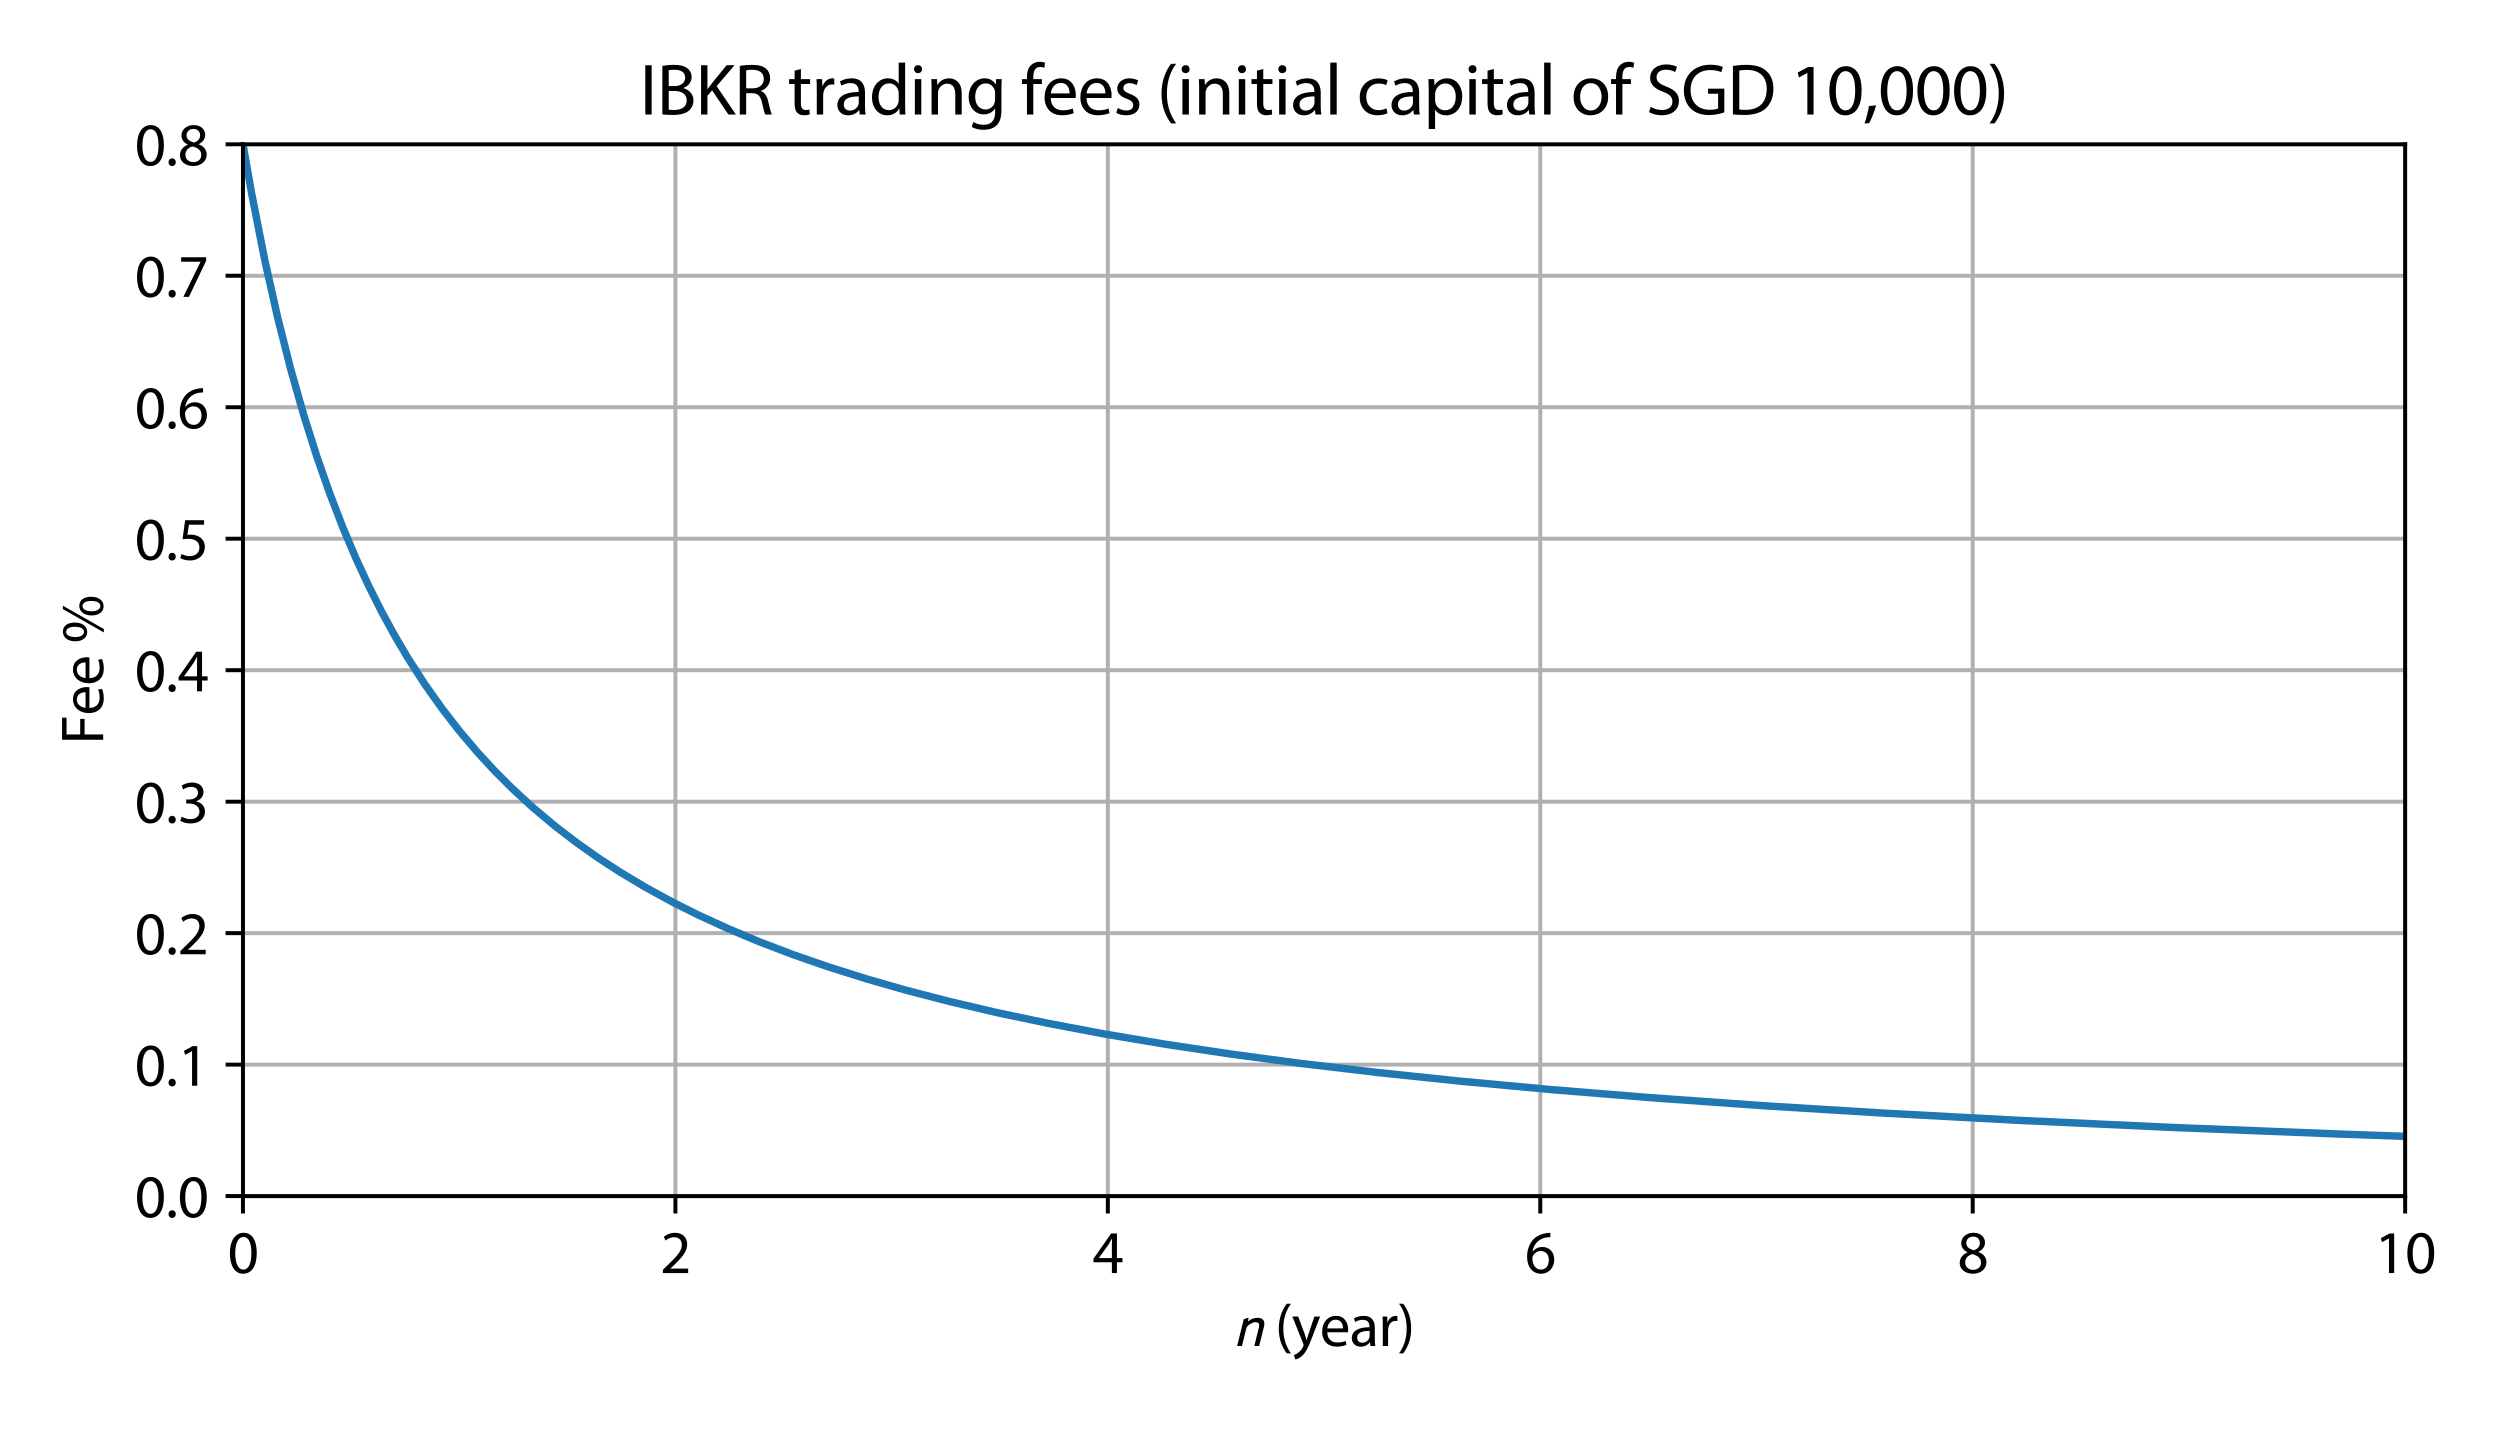 <svg xmlns="http://www.w3.org/2000/svg" xmlns:xlink="http://www.w3.org/1999/xlink" width="672" height="384" viewBox="0 0 504 288"><defs><style>*{stroke-linejoin:round;stroke-linecap:butt}</style></defs><g id="figure_1"><path id="patch_1" d="M0 288h504V0H0z" style="fill:#fff"/><g id="axes_1"><path id="patch_2" d="M48.98 241.14h435.9V29.08H48.98z" style="fill:#fff"/><g id="matplotlib.axis_1"><g id="xtick_1"><path id="line2d_1" d="M48.98 241.14V29.08" clip-path="url(#p20708cf593)" style="fill:none;stroke:#b0b0b0;stroke-width:.8;stroke-linecap:square"/><g id="line2d_2"><defs><path id="mfffb160b24" d="M0 0v3.5" style="stroke:#000;stroke-width:.8"/></defs><use xlink:href="#mfffb160b24" x="48.98" y="241.13" style="stroke:#000;stroke-width:.8"/></g><g id="text_1" transform="matrix(.12 0 0 -.12 45.9 256.65)"><defs><path id="MyriadPro-Regular-30" d="M1677 4230c-845 0-1447-768-1447-2163C243 691 794-70 1606-70c922 0 1447 780 1447 2195 0 1325-499 2105-1376 2105m-32-435c582 0 845-672 845-1696 0-1062-276-1734-852-1734-512 0-844 614-844 1696 0 1133 358 1734 851 1734" transform="scale(.016)"/></defs><use xlink:href="#MyriadPro-Regular-30"/></g></g><g id="xtick_2"><path id="line2d_3" d="M136.16 241.14V29.08" clip-path="url(#p20708cf593)" style="fill:none;stroke:#b0b0b0;stroke-width:.8;stroke-linecap:square"/><use xlink:href="#mfffb160b24" id="line2d_4" x="136.16" y="241.13" style="stroke:#000;stroke-width:.8"/><g id="text_2" transform="matrix(.12 0 0 -.12 133.08 256.65)"><defs><path id="MyriadPro-Regular-32" d="M2944 0v467H1075v13l333 307c877 845 1434 1466 1434 2234 0 595-378 1209-1274 1209-480 0-890-179-1178-422l180-397c192 160 505 352 883 352 621 0 825-390 825-813-6-627-486-1164-1548-2176L288 346V0z" transform="scale(.016)"/></defs><use xlink:href="#MyriadPro-Regular-32"/></g></g><g id="xtick_3"><path id="line2d_5" d="M223.34 241.14V29.08" clip-path="url(#p20708cf593)" style="fill:none;stroke:#b0b0b0;stroke-width:.8;stroke-linecap:square"/><use xlink:href="#mfffb160b24" id="line2d_6" x="223.34" y="241.13" style="stroke:#000;stroke-width:.8"/><g id="text_3" transform="matrix(.12 0 0 -.12 220.26 256.65)"><defs><path id="MyriadPro-Regular-34" d="M2560 0v1133h582v441h-582v2586h-608L96 1504v-371h1933V0zM666 1574v13l1017 1415c115 192 218 371 346 614h19c-13-218-19-435-19-653V1574z" transform="scale(.016)"/></defs><use xlink:href="#MyriadPro-Regular-34"/></g></g><g id="xtick_4"><path id="line2d_7" d="M310.52 241.14V29.08" clip-path="url(#p20708cf593)" style="fill:none;stroke:#b0b0b0;stroke-width:.8;stroke-linecap:square"/><use xlink:href="#mfffb160b24" id="line2d_8" x="310.52" y="241.13" style="stroke:#000;stroke-width:.8"/><g id="text_4" transform="matrix(.12 0 0 -.12 307.44 256.65)"><defs><path id="MyriadPro-Regular-36" d="M2662 4224c-102 0-243-6-409-32-525-64-986-275-1331-614-410-410-704-1056-704-1876C218 621 800-70 1690-70c864 0 1382 704 1382 1465 0 813-518 1344-1254 1344-461 0-807-217-1005-480h-19c96 685 563 1331 1446 1479 160 25 307 32 422 25zM1690 365c-589 0-903 505-916 1190 0 103 26 186 64 250 154 301 468 512 807 512 518 0 857-359 857-954s-326-998-812-998" transform="scale(.016)"/></defs><use xlink:href="#MyriadPro-Regular-36"/></g></g><g id="xtick_5"><path id="line2d_9" d="M397.7 241.14V29.08" clip-path="url(#p20708cf593)" style="fill:none;stroke:#b0b0b0;stroke-width:.8;stroke-linecap:square"/><use xlink:href="#mfffb160b24" id="line2d_10" x="397.7" y="241.13" style="stroke:#000;stroke-width:.8"/><g id="text_5" transform="matrix(.12 0 0 -.12 394.62 256.65)"><defs><path id="MyriadPro-Regular-38" d="M1632-70c794 0 1414 486 1414 1209 0 506-320 871-838 1075v20c512 243 685 620 685 972 0 519-403 1024-1210 1024-729 0-1286-448-1286-1107 0-358 198-717 659-934l6-19c-512-218-825-589-825-1114C237 448 762-70 1632-70m13 409c-531 0-851 371-832 794 0 397 262 717 749 857 563-160 915-403 915-908 0-429-327-743-832-743m6 3488c506 0 704-345 704-678 0-378-275-634-633-755-480 128-794 352-794 768 0 358 256 665 723 665" transform="scale(.016)"/></defs><use xlink:href="#MyriadPro-Regular-38"/></g></g><g id="xtick_6"><path id="line2d_11" d="M484.88 241.14V29.08" clip-path="url(#p20708cf593)" style="fill:none;stroke:#b0b0b0;stroke-width:.8;stroke-linecap:square"/><use xlink:href="#mfffb160b24" id="line2d_12" x="484.88" y="241.13" style="stroke:#000;stroke-width:.8"/><g id="text_6" transform="matrix(.12 0 0 -.12 478.72 256.65)"><defs><path id="MyriadPro-Regular-31" d="M1510 0h544v4160h-480l-908-486 108-429 724 390h12z" transform="scale(.016)"/></defs><use xlink:href="#MyriadPro-Regular-31"/><use xlink:href="#MyriadPro-Regular-30" transform="translate(51.3)"/></g></g><g id="text_7" transform="matrix(.12 0 0 -.12 248.63 271.43)"><defs><path id="STIXGeneral-Italic-1d62f" d="m1606 2938-76-365q288 230 531 310t531 80q301 0 486-163 186-163 186-419 0-154-38-327L2714 0h-506l480 1946q32 140 32 224 0 339-416 339-186 0-471-160-284-160-444-416L909 0H403l698 2816 454 154z" transform="scale(.016)"/><path id="MyriadPro-Regular-28" d="M1248 4442c-403-538-832-1357-838-2618 0-1248 435-2067 838-2598h442C1235-134 883 685 883 1824c0 1158 339 1990 807 2618z" transform="scale(.016)"/><path id="MyriadPro-Regular-79" d="M58 3098 1203 243c26-70 39-115 39-147s-20-77-45-134c-128-288-320-506-474-628-166-140-352-230-493-275l141-473c141 25 416 121 691 364 384 333 660 877 1063 1940l845 2208h-596l-614-1818c-77-224-141-461-198-646h-13c-51 185-128 428-199 633L672 3098z" transform="scale(.016)"/><path id="MyriadPro-Regular-65" d="M2957 1446c6 58 19 148 19 263 0 569-269 1459-1280 1459-902 0-1453-736-1453-1670C243 563 813-64 1766-64c493 0 832 102 1031 192l-96 403c-211-89-455-160-858-160-563 0-1049 314-1062 1075zM787 1850c45 390 295 915 864 915 634 0 787-557 781-915z" transform="scale(.016)"/><path id="MyriadPro-Regular-61" d="M2694 0c-38 211-51 474-51 742v1159c0 621-230 1267-1177 1267-391 0-762-109-1018-275l128-371c218 140 518 230 806 230 634 0 704-461 704-717v-64C890 1978 224 1568 224 819c0-448 320-889 947-889 442 0 775 217 947 460h20l44-390zm-595 1043c0-57-13-121-32-179-89-262-345-518-749-518-288 0-531 172-531 537 0 602 698 711 1312 698z" transform="scale(.016)"/><path id="MyriadPro-Regular-72" d="M467 0h557v1651c0 96 13 186 26 263 76 422 358 723 755 723 77 0 134-7 192-19v531c-51 13-96 19-160 19-378 0-717-262-858-678h-25l-20 608H442c19-288 25-602 25-967z" transform="scale(.016)"/><path id="MyriadPro-Regular-29" d="M563-774c410 544 839 1356 839 2611 0 1261-429 2080-839 2605H128c461-634 806-1453 806-2599C934 691 582-141 128-774z" transform="scale(.016)"/></defs><use xlink:href="#STIXGeneral-Italic-1d62f" transform="translate(0 .6)"/><use xlink:href="#MyriadPro-Regular-28" transform="translate(69.9 .6)"/><use xlink:href="#MyriadPro-Regular-79" transform="translate(98.3 .6)"/><use xlink:href="#MyriadPro-Regular-65" transform="translate(145.4 .6)"/><use xlink:href="#MyriadPro-Regular-61" transform="translate(195.5 .6)"/><use xlink:href="#MyriadPro-Regular-72" transform="translate(243.7 .6)"/><use xlink:href="#MyriadPro-Regular-29" transform="translate(276.4 .6)"/></g></g><g id="matplotlib.axis_2"><g id="ytick_1"><path id="line2d_13" d="M48.98 241.14h435.9" clip-path="url(#p20708cf593)" style="fill:none;stroke:#b0b0b0;stroke-width:.8;stroke-linecap:square"/><g id="line2d_14"><defs><path id="m34493ba2f6" d="M0 0h-3.5" style="stroke:#000;stroke-width:.8"/></defs><use xlink:href="#m34493ba2f6" x="48.98" y="241.13" style="stroke:#000;stroke-width:.8"/></g><g id="text_8" transform="matrix(.12 0 0 -.12 27.18 245.4)"><defs><path id="MyriadPro-Regular-2e" d="M710-70c237 0 384 172 384 403 0 237-153 403-377 403S333 570 333 333c0-231 153-403 377-403" transform="scale(.016)"/></defs><use xlink:href="#MyriadPro-Regular-30"/><use xlink:href="#MyriadPro-Regular-2e" transform="translate(51.3)"/><use xlink:href="#MyriadPro-Regular-30" transform="translate(72)"/></g></g><g id="ytick_2"><path id="line2d_15" d="M48.98 214.63h435.9" clip-path="url(#p20708cf593)" style="fill:none;stroke:#b0b0b0;stroke-width:.8;stroke-linecap:square"/><use xlink:href="#m34493ba2f6" id="line2d_16" x="48.98" y="214.63" style="stroke:#000;stroke-width:.8"/><g id="text_9" transform="matrix(.12 0 0 -.12 27.18 218.89)"><use xlink:href="#MyriadPro-Regular-30"/><use xlink:href="#MyriadPro-Regular-2e" transform="translate(51.3)"/><use xlink:href="#MyriadPro-Regular-31" transform="translate(72)"/></g></g><g id="ytick_3"><path id="line2d_17" d="M48.98 188.12h435.9" clip-path="url(#p20708cf593)" style="fill:none;stroke:#b0b0b0;stroke-width:.8;stroke-linecap:square"/><use xlink:href="#m34493ba2f6" id="line2d_18" x="48.98" y="188.12" style="stroke:#000;stroke-width:.8"/><g id="text_10" transform="matrix(.12 0 0 -.12 27.18 192.38)"><use xlink:href="#MyriadPro-Regular-30"/><use xlink:href="#MyriadPro-Regular-2e" transform="translate(51.3)"/><use xlink:href="#MyriadPro-Regular-32" transform="translate(72)"/></g></g><g id="ytick_4"><path id="line2d_19" d="M48.98 161.62h435.9" clip-path="url(#p20708cf593)" style="fill:none;stroke:#b0b0b0;stroke-width:.8;stroke-linecap:square"/><use xlink:href="#m34493ba2f6" id="line2d_20" x="48.98" y="161.62" style="stroke:#000;stroke-width:.8"/><g id="text_11" transform="matrix(.12 0 0 -.12 27.18 165.88)"><defs><path id="MyriadPro-Regular-33" d="M269 211C474 77 883-70 1350-70c999 0 1517 582 1517 1248 0 582-416 966-928 1068v13c512 186 768 551 768 979 0 506-371 992-1190 992-448 0-871-160-1088-320l147-409c179 128 499 275 832 275 518 0 730-294 730-627 0-493-519-704-928-704H896v-423h314c544 0 1068-249 1075-832 6-345-218-806-941-806-390 0-762 160-922 262z" transform="scale(.016)"/></defs><use xlink:href="#MyriadPro-Regular-30"/><use xlink:href="#MyriadPro-Regular-2e" transform="translate(51.3)"/><use xlink:href="#MyriadPro-Regular-33" transform="translate(72)"/></g></g><g id="ytick_5"><path id="line2d_21" d="M48.98 135.11h435.9" clip-path="url(#p20708cf593)" style="fill:none;stroke:#b0b0b0;stroke-width:.8;stroke-linecap:square"/><use xlink:href="#m34493ba2f6" id="line2d_22" x="48.98" y="135.11" style="stroke:#000;stroke-width:.8"/><g id="text_12" transform="matrix(.12 0 0 -.12 27.18 139.37)"><use xlink:href="#MyriadPro-Regular-30"/><use xlink:href="#MyriadPro-Regular-2e" transform="translate(51.3)"/><use xlink:href="#MyriadPro-Regular-34" transform="translate(72)"/></g></g><g id="ytick_6"><path id="line2d_23" d="M48.98 108.6h435.9" clip-path="url(#p20708cf593)" style="fill:none;stroke:#b0b0b0;stroke-width:.8;stroke-linecap:square"/><use xlink:href="#m34493ba2f6" id="line2d_24" x="48.98" y="108.6" style="stroke:#000;stroke-width:.8"/><g id="text_13" transform="matrix(.12 0 0 -.12 27.18 112.86)"><defs><path id="MyriadPro-Regular-35" d="M2771 4160H781L512 2163c154 19 339 45 576 45 832 0 1190-384 1197-922 0-556-455-902-986-902-377 0-717 128-889 230L269 186C467 58 851-70 1306-70c902 0 1548 608 1548 1420 0 525-268 884-595 1069-256 154-576 224-896 224-153 0-243-13-339-25l160 1068h1587z" transform="scale(.016)"/></defs><use xlink:href="#MyriadPro-Regular-30"/><use xlink:href="#MyriadPro-Regular-2e" transform="translate(51.3)"/><use xlink:href="#MyriadPro-Regular-35" transform="translate(72)"/></g></g><g id="ytick_7"><path id="line2d_25" d="M48.98 82.1h435.9" clip-path="url(#p20708cf593)" style="fill:none;stroke:#b0b0b0;stroke-width:.8;stroke-linecap:square"/><use xlink:href="#m34493ba2f6" id="line2d_26" x="48.98" y="82.1" style="stroke:#000;stroke-width:.8"/><g id="text_14" transform="matrix(.12 0 0 -.12 27.18 86.36)"><use xlink:href="#MyriadPro-Regular-30"/><use xlink:href="#MyriadPro-Regular-2e" transform="translate(51.3)"/><use xlink:href="#MyriadPro-Regular-36" transform="translate(72)"/></g></g><g id="ytick_8"><path id="line2d_27" d="M48.98 55.6h435.9" clip-path="url(#p20708cf593)" style="fill:none;stroke:#b0b0b0;stroke-width:.8;stroke-linecap:square"/><use xlink:href="#m34493ba2f6" id="line2d_28" x="48.98" y="55.59" style="stroke:#000;stroke-width:.8"/><g id="text_15" transform="matrix(.12 0 0 -.12 27.18 59.85)"><defs><path id="MyriadPro-Regular-37" d="M365 4160v-467h2035v-13L595 0h583l1811 3789v371z" transform="scale(.016)"/></defs><use xlink:href="#MyriadPro-Regular-30"/><use xlink:href="#MyriadPro-Regular-2e" transform="translate(51.3)"/><use xlink:href="#MyriadPro-Regular-37" transform="translate(72)"/></g></g><g id="ytick_9"><path id="line2d_29" d="M48.98 29.09h435.9" clip-path="url(#p20708cf593)" style="fill:none;stroke:#b0b0b0;stroke-width:.8;stroke-linecap:square"/><use xlink:href="#m34493ba2f6" id="line2d_30" x="48.98" y="29.09" style="stroke:#000;stroke-width:.8"/><g id="text_16" transform="matrix(.12 0 0 -.12 27.18 33.34)"><use xlink:href="#MyriadPro-Regular-30"/><use xlink:href="#MyriadPro-Regular-2e" transform="translate(51.3)"/><use xlink:href="#MyriadPro-Regular-38" transform="translate(72)"/></g></g><g id="text_17" transform="matrix(0 -.12 -.12 0 20.8 150.07)"><defs><path id="MyriadPro-Regular-46" d="M486 0h557v1952h1632v461H1043v1433h1767v468H486z" transform="scale(.016)"/><path id="MyriadPro-Regular-25" d="M1197 4230c-551 0-1005-467-1005-1299 6-838 454-1254 973-1254 537 0 998 435 998 1312 0 793-384 1241-966 1241m-19-339c390 0 537-422 537-928 0-550-166-947-537-947-352 0-551 403-538 934 0 525 186 941 538 941M1485-70l2445 4300h-359L1126-70zm2425 2579c-550 0-1004-467-1004-1306 6-832 454-1248 972-1248 532 0 992 435 992 1312 0 794-377 1242-960 1242m-19-339c391 0 538-423 538-928 0-551-167-948-538-948-345 0-550 404-544 935 0 525 192 941 544 941" transform="scale(.016)"/></defs><use xlink:href="#MyriadPro-Regular-46"/><use xlink:href="#MyriadPro-Regular-65" transform="translate(48.7)"/><use xlink:href="#MyriadPro-Regular-65" transform="translate(98.8)"/><use xlink:href="#MyriadPro-Regular-25" transform="translate(170.1)"/></g></g><path id="line2d_31" d="M48.98 29.09 50.73 39l2.62 13.3L55.97 64l2.62 10.36 2.62 9.25 2.62 8.3 2.62 7.5 2.62 6.8 2.62 6.2 2.62 5.68 2.62 5.21 2.62 4.8 2.62 4.45 3.5 5.43 3.5 4.93 3.49 4.5 3.5 4.13 3.49 3.8 3.49 3.5 4.37 4.02 4.36 3.66 4.37 3.35 4.37 3.09 4.37 2.84 5.24 3.13 5.24 2.87 5.24 2.63 6.12 2.8 6.11 2.57 6.99 2.67 6.99 2.42 7.86 2.48 7.86 2.25 8.74 2.27 9.6 2.25 10.49 2.2 11.35 2.14 12.23 2.06 13.1 1.96 13.98 1.87 15.73 1.86 16.6 1.74 18.34 1.7 20.09 1.63 22.71 1.62 24.46 1.5 27.08 1.45 30.57 1.41 34.07 1.35 13.1.46h0" clip-path="url(#p20708cf593)" style="fill:none;stroke:#1f77b4;stroke-width:1.5;stroke-linecap:square"/><path id="patch_3" d="M48.98 241.14V29.08" style="fill:none;stroke:#000;stroke-width:.8;stroke-linejoin:miter;stroke-linecap:square"/><path id="patch_4" d="M484.88 241.14V29.08" style="fill:none;stroke:#000;stroke-width:.8;stroke-linejoin:miter;stroke-linecap:square"/><path id="patch_5" d="M48.98 241.14h435.9" style="fill:none;stroke:#000;stroke-width:.8;stroke-linejoin:miter;stroke-linecap:square"/><path id="patch_6" d="M48.98 29.09h435.9" style="fill:none;stroke:#000;stroke-width:.8;stroke-linejoin:miter;stroke-linecap:square"/><g id="text_18" transform="matrix(.144 0 0 -.144 128.97 23.09)"><defs><path id="MyriadPro-Regular-49" d="M486 4314V0h557v4314z" transform="scale(.016)"/><path id="MyriadPro-Regular-42" d="M486 13c186-26 480-51 864-51 704 0 1191 128 1492 403 217 211 364 493 364 864 0 640-480 979-889 1081v13c454 167 729 531 729 947 0 340-134 596-358 762-269 218-627 314-1184 314-390 0-774-39-1018-90zm557 3865c90 20 237 39 493 39 563 0 947-199 947-704 0-416-345-723-934-723h-506zm0-1811h461c608 0 1114-243 1114-832 0-627-532-838-1108-838-198 0-358 6-467 25z" transform="scale(.016)"/><path id="MyriadPro-Regular-4b" d="M486 0h557v1645l410 473L2874 0h659L1850 2483l1561 1831h-691L1402 2694c-109-140-224-294-340-460h-19v2080H486z" transform="scale(.016)"/><path id="MyriadPro-Regular-52" d="M486 0h557v1869h525c506-19 736-243 864-839 122-537 218-908 288-1030h576c-90 166-192 582-333 1184-102 448-301 755-633 870v20c454 153 812 531 812 1100 0 333-121 628-339 820-269 243-653 352-1248 352-384 0-787-32-1069-90zm557 3866c90 25 282 51 551 51 588-7 992-250 992-807 0-492-378-819-973-819h-570z" transform="scale(.016)"/><path id="MyriadPro-Regular-74" d="M595 3840v-742H115v-429h480V979c0-365 58-640 218-806C947 19 1158-64 1421-64c217 0 390 32 499 77l-26 422c-70-19-179-38-326-38-314 0-422 217-422 601v1671h806v429h-806v889z" transform="scale(.016)"/><path id="MyriadPro-Regular-64" d="M2579 4544V2694h-13c-140 250-460 474-934 474-755 0-1395-634-1389-1664C243 563 819-70 1568-70c506 0 883 262 1056 608h13l25-538h506c-19 211-26 525-26 800v3744zm0-3245c0-89-6-166-25-243-103-422-448-672-826-672-608 0-915 518-915 1146 0 684 345 1196 928 1196 422 0 729-294 813-652 19-71 25-167 25-237z" transform="scale(.016)"/><path id="MyriadPro-Regular-69" d="M1030 0v3098H467V0zM749 4320c-205 0-352-154-352-352 0-192 141-346 339-346 224 0 365 154 358 346 0 198-134 352-345 352" transform="scale(.016)"/><path id="MyriadPro-Regular-6e" d="M467 0h563v1862c0 96 13 192 39 263 96 313 384 576 755 576 531 0 717-416 717-915V0h563v1850c0 1062-666 1318-1094 1318-512 0-871-288-1024-582h-13l-32 512H442c19-256 25-519 25-839z" transform="scale(.016)"/><path id="MyriadPro-Regular-67" d="m2643 3098-25-468h-13c-135 256-429 538-967 538-710 0-1395-595-1395-1645C243 666 794 13 1562 13c480 0 812 230 985 518h13V186c0-781-422-1082-998-1082-384 0-704 115-909 243l-141-429c250-166 659-256 1030-256 391 0 826 90 1127 372 301 268 441 704 441 1414v1798c0 378 13 628 26 852zm-89-1780c0-96-13-204-45-300-122-359-435-576-781-576-608 0-915 505-915 1113 0 717 384 1171 921 1171 410 0 685-268 788-595 25-77 32-160 32-256z" transform="scale(.016)"/><path id="MyriadPro-Regular-66" d="M1082 0v2669h748v429h-748v166c0 474 121 896 601 896 160 0 275-32 359-70l76 435c-108 45-281 89-480 89-262 0-544-83-755-288-262-249-358-646-358-1081v-147H90v-429h435V0z" transform="scale(.016)"/><path id="MyriadPro-Regular-73" d="M250 147C467 19 781-64 1120-64c736 0 1158 384 1158 928 0 461-275 730-812 934-404 154-589 269-589 525 0 231 185 423 518 423 288 0 512-103 634-180l141 410c-173 102-448 192-762 192-666 0-1069-410-1069-909 0-371 263-678 819-877 416-153 576-300 576-569 0-256-192-461-601-461-282 0-576 115-743 224z" transform="scale(.016)"/><path id="MyriadPro-Regular-6c" d="M467 0h563v4544H467z" transform="scale(.016)"/><path id="MyriadPro-Regular-63" d="M2579 538c-160-71-371-154-691-154-614 0-1075 442-1075 1158 0 647 384 1172 1094 1172 307 0 519-71 653-148l128 436c-154 76-448 160-781 160-1011 0-1664-692-1664-1645C243 570 851-64 1786-64c416 0 742 102 889 179z" transform="scale(.016)"/><path id="MyriadPro-Regular-70" d="M467-1267h557V416h13c185-307 544-486 953-486 730 0 1408 550 1408 1664 0 940-563 1574-1312 1574-505 0-870-224-1100-602h-13l-26 532H442c12-295 25-615 25-1012zm557 3059c0 77 19 160 38 230 109 423 468 698 852 698 595 0 921-531 921-1152 0-710-345-1197-941-1197-403 0-742 269-844 659-13 71-26 148-26 231z" transform="scale(.016)"/><path id="MyriadPro-Regular-6f" d="M1779 3168c-857 0-1536-608-1536-1645C243 544 890-70 1728-70c749 0 1542 499 1542 1644 0 948-601 1594-1491 1594m-13-422c666 0 928-666 928-1191 0-697-403-1203-940-1203-551 0-941 512-941 1190 0 589 288 1204 953 1204" transform="scale(.016)"/><path id="MyriadPro-Regular-53" d="M269 211C499 58 954-64 1370-64c1017 0 1510 576 1510 1242 0 633-371 985-1101 1267-595 230-857 429-857 832 0 294 224 646 812 646 391 0 679-128 820-205l153 455c-192 109-512 211-953 211-839 0-1396-499-1396-1171 0-608 436-973 1140-1223 582-224 812-454 812-857 0-435-332-736-902-736-384 0-749 128-998 281z" transform="scale(.016)"/><path id="MyriadPro-Regular-47" d="M3770 2266H2349v-448h877V531c-128-64-378-115-743-115-1005 0-1664 646-1664 1741 0 1081 685 1734 1735 1734 435 0 723-83 953-185l135 454c-186 90-576 198-1076 198-1446 0-2329-940-2336-2227 0-672 231-1248 602-1606 422-403 960-570 1613-570 582 0 1075 147 1325 237z" transform="scale(.016)"/><path id="MyriadPro-Regular-44" d="M486 13c282-32 615-51 1012-51 838 0 1504 217 1907 620 403 397 621 973 621 1677 0 698-224 1197-608 1549-378 352-948 538-1748 538-441 0-844-39-1184-90zm557 3833c147 32 365 58 653 58 1178 0 1754-646 1747-1664 0-1165-646-1830-1837-1830-217 0-422 6-563 32z" transform="scale(.016)"/><path id="MyriadPro-Regular-2c" d="M506-749C685-448 966 262 1114 806l-628-64C416 275 243-410 102-787z" transform="scale(.016)"/></defs><use xlink:href="#MyriadPro-Regular-49"/><use xlink:href="#MyriadPro-Regular-42" transform="translate(23.9)"/><use xlink:href="#MyriadPro-Regular-4b" transform="translate(78.1)"/><use xlink:href="#MyriadPro-Regular-52" transform="translate(132.3)"/><use xlink:href="#MyriadPro-Regular-74" transform="translate(207.3)"/><use xlink:href="#MyriadPro-Regular-72" transform="translate(240.4)"/><use xlink:href="#MyriadPro-Regular-61" transform="translate(273.1)"/><use xlink:href="#MyriadPro-Regular-64" transform="translate(321.3)"/><use xlink:href="#MyriadPro-Regular-69" transform="translate(377.7)"/><use xlink:href="#MyriadPro-Regular-6e" transform="translate(401.1)"/><use xlink:href="#MyriadPro-Regular-67" transform="translate(456.6)"/><use xlink:href="#MyriadPro-Regular-66" transform="translate(533.7)"/><use xlink:href="#MyriadPro-Regular-65" transform="translate(562.9)"/><use xlink:href="#MyriadPro-Regular-65" transform="translate(613)"/><use xlink:href="#MyriadPro-Regular-73" transform="translate(663.1)"/><use xlink:href="#MyriadPro-Regular-28" transform="translate(723.9)"/><use xlink:href="#MyriadPro-Regular-69" transform="translate(752.3)"/><use xlink:href="#MyriadPro-Regular-6e" transform="translate(775.7)"/><use xlink:href="#MyriadPro-Regular-69" transform="translate(831.2)"/><use xlink:href="#MyriadPro-Regular-74" transform="translate(854.6)"/><use xlink:href="#MyriadPro-Regular-69" transform="translate(887.7)"/><use xlink:href="#MyriadPro-Regular-61" transform="translate(911.1)"/><use xlink:href="#MyriadPro-Regular-6c" transform="translate(959.3)"/><use xlink:href="#MyriadPro-Regular-63" transform="translate(1004.1)"/><use xlink:href="#MyriadPro-Regular-61" transform="translate(1048.9)"/><use xlink:href="#MyriadPro-Regular-70" transform="translate(1097.1)"/><use xlink:href="#MyriadPro-Regular-69" transform="translate(1154)"/><use xlink:href="#MyriadPro-Regular-74" transform="translate(1177.4)"/><use xlink:href="#MyriadPro-Regular-61" transform="translate(1210.5)"/><use xlink:href="#MyriadPro-Regular-6c" transform="translate(1258.7)"/><use xlink:href="#MyriadPro-Regular-6f" transform="translate(1303.5)"/><use xlink:href="#MyriadPro-Regular-66" transform="translate(1358.4)"/><use xlink:href="#MyriadPro-Regular-53" transform="translate(1408.8)"/><use xlink:href="#MyriadPro-Regular-47" transform="translate(1458.1)"/><use xlink:href="#MyriadPro-Regular-44" transform="translate(1522.7)"/><use xlink:href="#MyriadPro-Regular-31" transform="translate(1610.5)"/><use xlink:href="#MyriadPro-Regular-30" transform="translate(1661.8)"/><use xlink:href="#MyriadPro-Regular-2c" transform="translate(1713.1)"/><use xlink:href="#MyriadPro-Regular-30" transform="translate(1733.8)"/><use xlink:href="#MyriadPro-Regular-30" transform="translate(1785.1)"/><use xlink:href="#MyriadPro-Regular-30" transform="translate(1836.4)"/><use xlink:href="#MyriadPro-Regular-29" transform="translate(1887.7)"/></g></g></g><defs><clipPath id="p20708cf593"><path d="M48.98 29.09h435.89v212.05H48.98z"/></clipPath></defs></svg>